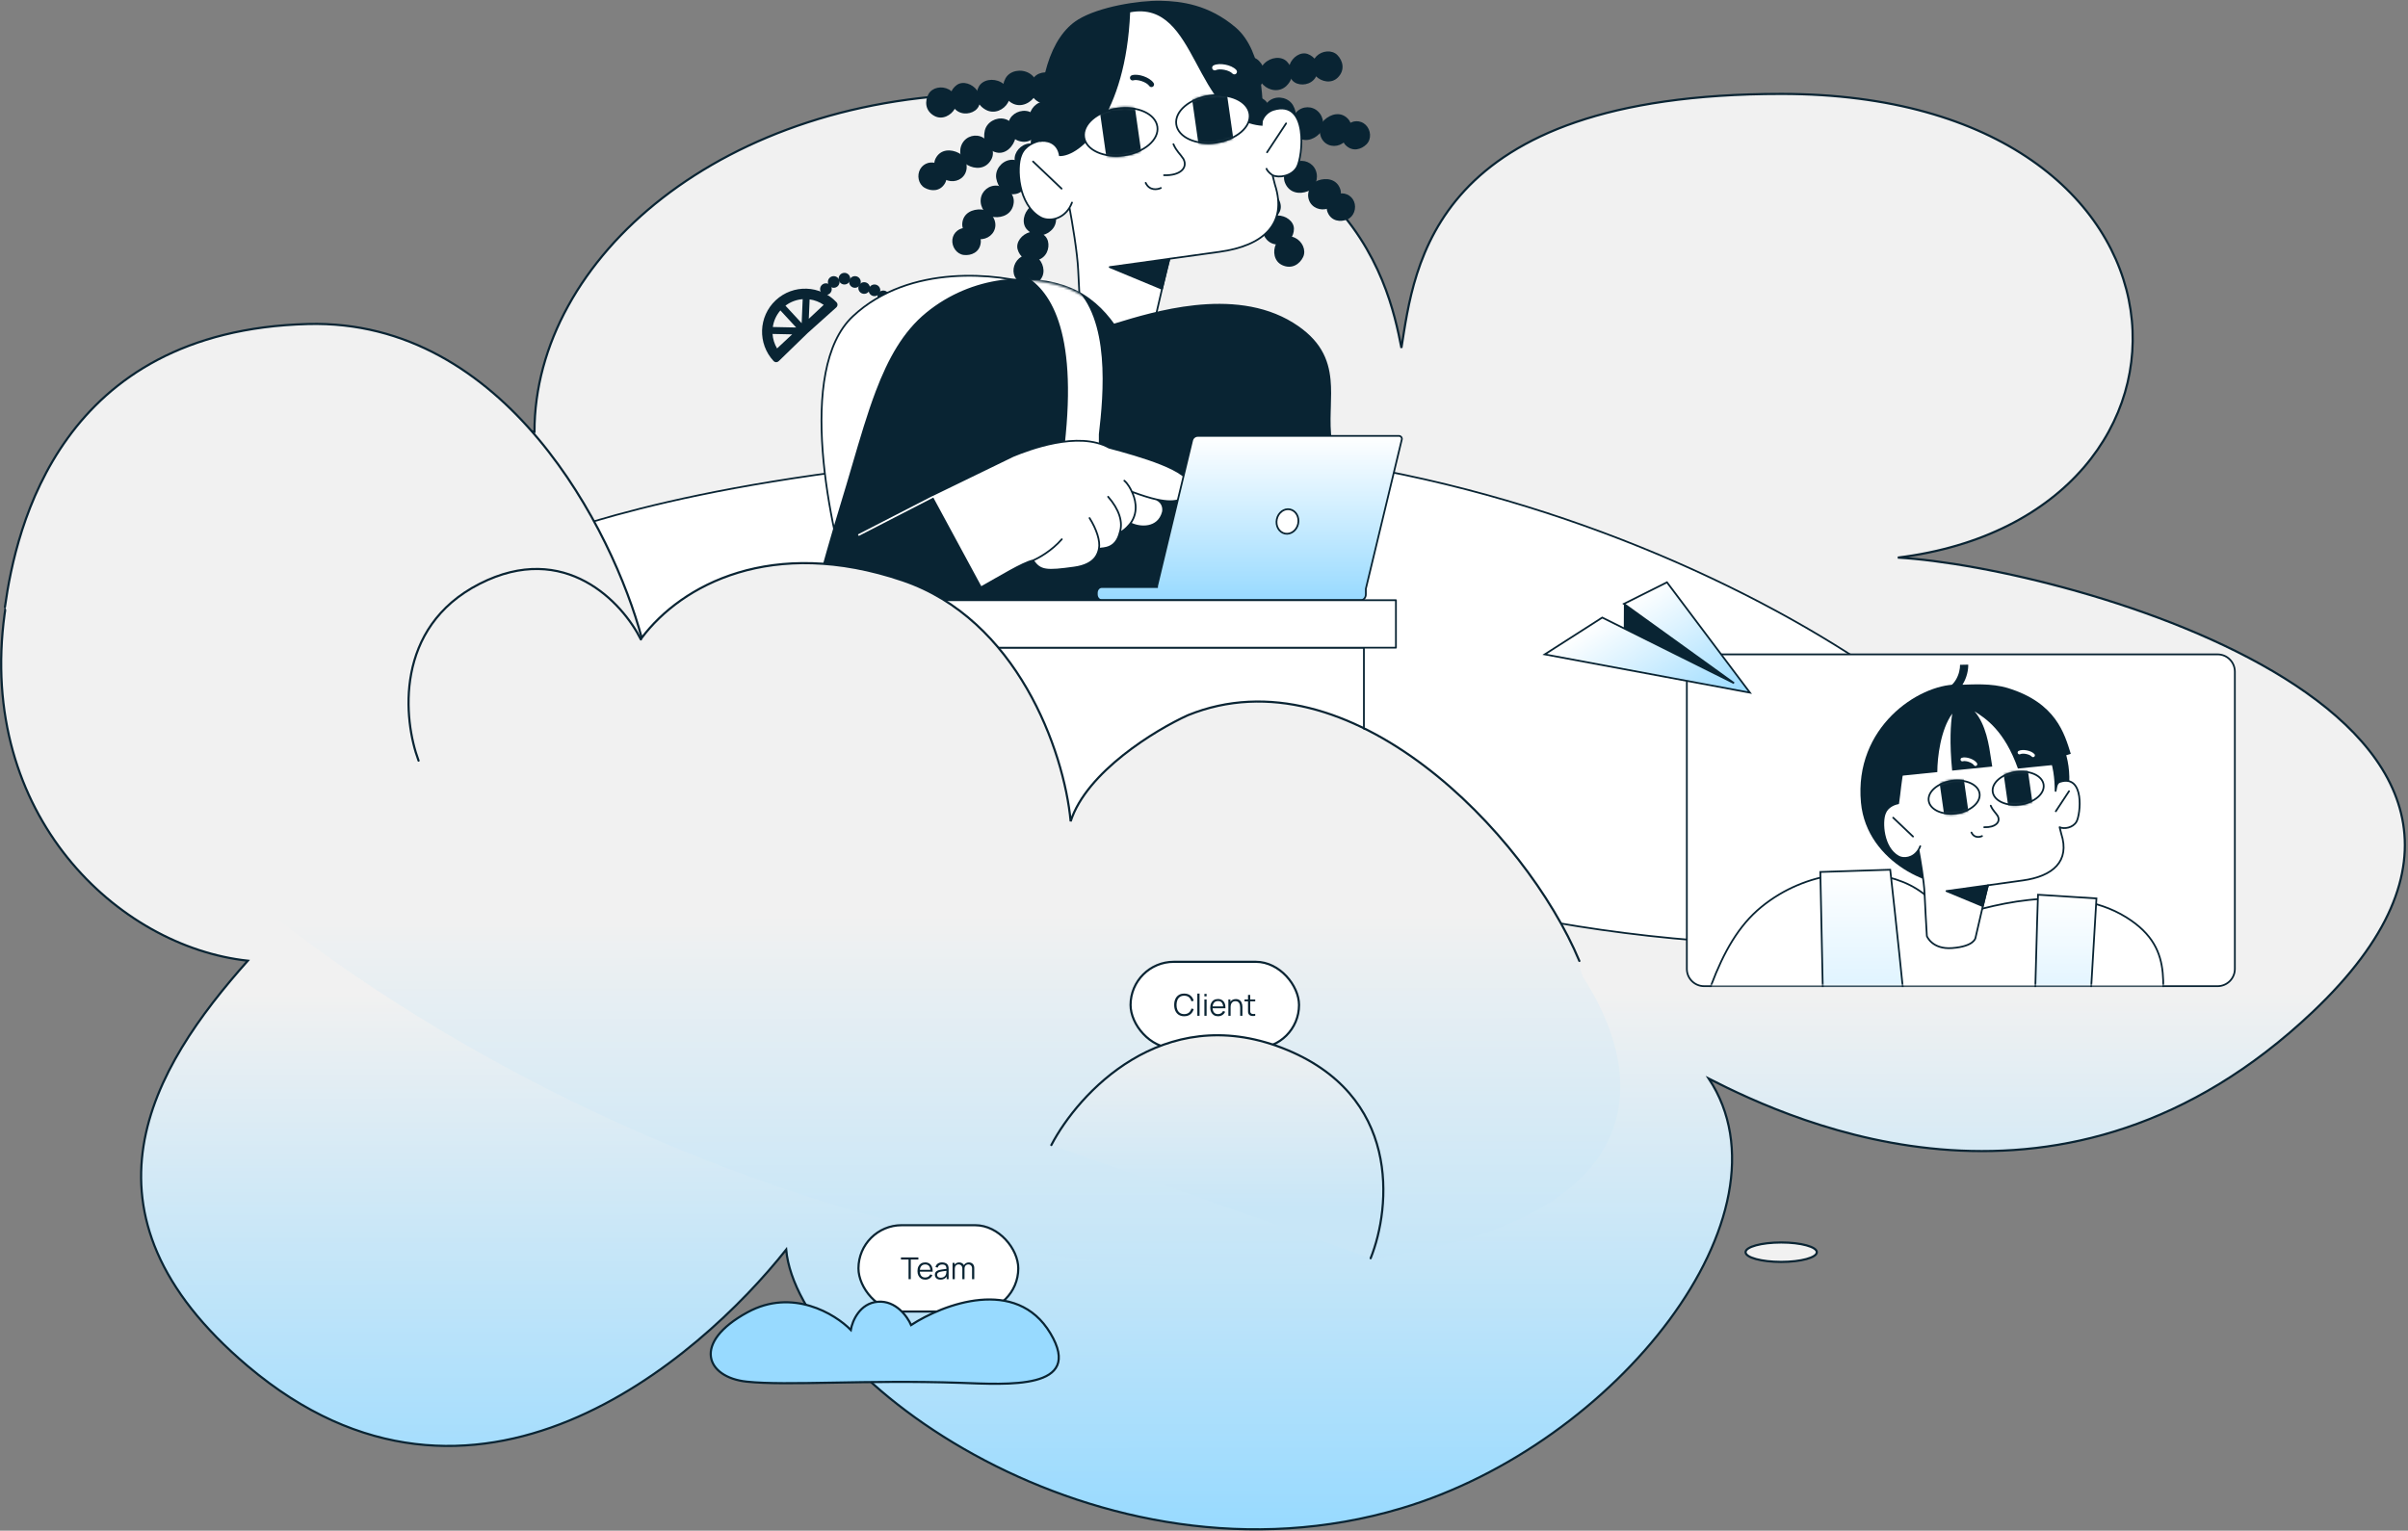 <?xml version="1.0" encoding="UTF-8"?> <svg xmlns="http://www.w3.org/2000/svg" width="1115" height="709" viewBox="0 0 1115 709" fill="none"><rect x="0" y="0" width="1115" height="709" fill="#808080" stroke="none"/><path d="M247.482 199.994C247.482 119.731 334.89 43.5 460.068 43.5C624.094 43.5 642.852 130.016 648.915 161.14C654.993 123.361 662.512 43.5 824.811 43.5C1027.69 43.5 1035.24 238.848 878.767 258.274C956.463 262.592 1214.37 332.744 1070.85 468.732C956.032 577.522 831.643 520.194 791.24 499.611C832.606 562.208 748.549 668.849 648.915 698.616C508.75 740.493 369.422 637.458 364.026 578.817C323.739 629.543 219.425 721.281 114.75 632.781C30.256 561.343 70.506 494.634 114.75 444.988C54.679 438.512 -10.556 377.464 2.149 284.293C14.855 191.122 59.715 168.695 247.482 199.994Z" fill="url(#paint0_linear_8094_19408)" stroke="#092433"></path><path d="M939.267 390C953.28 452.735 776.318 443.129 680.767 419L326.055 432.722L246.279 250.623C273.921 241.75 338.721 216.804 506.725 208.115C732.193 196.452 939.267 337.972 939.267 390Z" fill="white" stroke="#092433" stroke-width="0.811" stroke-linecap="round" stroke-linejoin="round"></path><path fill-rule="evenodd" clip-rule="evenodd" d="M360.582 167.262C360.557 167.289 360.531 167.315 360.503 167.341C359.855 167.947 358.838 167.912 358.232 167.264C350.713 159.217 351.14 146.598 359.188 139.079C367.235 131.559 379.853 131.987 387.373 140.034C387.891 140.589 387.941 141.414 387.537 142.021C387.456 142.158 387.352 142.286 387.227 142.399L373.958 154.287C373.951 154.294 373.944 154.302 373.936 154.309L360.718 167.144C360.674 167.186 360.629 167.225 360.582 167.262ZM374.508 147.658L381.41 141.209C379.431 139.837 377.192 138.988 374.889 138.67L374.508 147.658ZM371.677 138.568C368.853 138.777 366.073 139.777 363.692 141.58L371.205 149.7L371.677 138.568ZM361.348 143.778C359.417 146.015 358.245 148.694 357.843 151.468L368.666 151.688L361.348 143.778ZM357.72 154.68L366.796 154.864L359.814 161.388C358.574 159.312 357.879 157.009 357.72 154.68Z" fill="#092433"></path><circle cx="400.14" cy="133.406" r="2.698" transform="rotate(-2.197 400.14 133.406)" fill="#092433"></circle><circle cx="404.912" cy="134.47" r="2.698" transform="rotate(-2.197 404.912 134.47)" fill="#092433"></circle><circle cx="408.998" cy="137.269" r="2.698" transform="rotate(-2.197 408.998 137.269)" fill="#092433"></circle><circle cx="395.877" cy="130.606" r="2.698" transform="rotate(-2.197 395.877 130.606)" fill="#092433"></circle><circle cx="391.006" cy="129.077" r="2.698" transform="rotate(-2.197 391.006 129.077)" fill="#092433"></circle><circle cx="386.044" cy="130.606" r="2.698" transform="rotate(-2.197 386.044 130.606)" fill="#092433"></circle><circle cx="382.433" cy="133.925" r="2.698" transform="rotate(-2.197 382.433 133.925)" fill="#092433"></circle><path d="M394.901 146.509C421.2 121.855 462.473 126.649 479.823 132.127V278H394.901C383.944 244.442 368.603 171.164 394.901 146.509Z" fill="white" stroke="#092433" stroke-width="0.814" stroke-linecap="round" stroke-linejoin="round"></path><path d="M487.658 59.373C483.92 60.381 481.163 64.241 482.129 67.825C483.096 71.408 486.395 74.823 491.458 73.456C495.684 72.316 497.143 67.618 496.176 64.034C495.209 60.451 491.396 58.364 487.658 59.373Z" fill="#092433"></path><path d="M476.856 107.53C473.118 108.539 470.298 112.169 471.188 115.468C472.079 118.767 475.291 121.864 480.355 120.497C484.581 119.357 486.125 114.977 485.235 111.678C484.345 108.378 480.593 106.522 476.856 107.53Z" fill="#092433"></path><path d="M482.097 71.6C479.176 74.141 478.383 78.818 480.818 81.618C483.253 84.419 487.713 86.049 491.67 82.608C494.973 79.735 494.232 74.871 491.796 72.071C489.361 69.271 485.019 69.06 482.097 71.6Z" fill="#092433"></path><path d="M471.885 119.657C469.085 122.092 468.325 126.575 470.659 129.26C472.993 131.944 477.267 133.506 481.06 130.208C484.226 127.455 483.516 122.793 481.182 120.109C478.847 117.424 474.685 117.222 471.885 119.657Z" fill="#092433"></path><path d="M477.012 95.869C473.922 98.556 472.969 103.371 475.405 106.172C477.84 108.972 482.399 110.516 486.584 106.876C490.077 103.839 489.451 98.876 487.015 96.075C484.58 93.275 480.101 93.182 477.012 95.869Z" fill="#092433"></path><path d="M477.466 82.272C474.263 85.057 473.393 90.185 476.063 93.255C478.733 96.325 483.622 98.112 487.96 94.339C491.581 91.19 490.769 85.858 488.099 82.788C485.429 79.718 480.668 79.487 477.466 82.272Z" fill="#092433"></path><path d="M501.401 35.501C499.168 32.339 494.595 31.078 491.563 33.219C488.532 35.359 486.46 39.632 489.485 43.916C492.01 47.491 496.924 47.244 499.955 45.103C502.987 42.963 503.634 38.664 501.401 35.501Z" fill="#092433"></path><path d="M452.467 41.93C450.233 38.768 445.855 37.369 443.064 39.34C440.272 41.311 438.47 45.393 441.495 49.677C444.02 53.253 448.664 53.196 451.456 51.225C454.247 49.254 454.7 45.092 452.467 41.93Z" fill="#092433"></path><path d="M488.006 34.488C484.616 32.62 479.951 33.484 478.159 36.734C476.368 39.985 476.372 44.732 480.965 47.264C484.798 49.377 489.11 47.008 490.901 43.757C492.693 40.507 491.397 36.357 488.006 34.488Z" fill="#092433"></path><path d="M439.37 41.436C436.12 39.645 431.649 40.473 429.932 43.589C428.215 46.704 428.219 51.255 432.621 53.681C436.295 55.706 440.428 53.435 442.145 50.32C443.862 47.205 442.62 43.227 439.37 41.436Z" fill="#092433"></path><path d="M463.47 38.064C459.884 36.088 455.035 36.85 453.244 40.101C451.452 43.351 451.571 48.163 456.429 50.84C460.483 53.074 464.927 50.778 466.719 47.528C468.51 44.277 467.056 40.04 463.47 38.064Z" fill="#092433"></path><path d="M476.393 33.812C472.676 31.764 467.562 32.711 465.598 36.274C463.634 39.838 463.638 45.043 468.673 47.818C472.876 50.134 477.603 47.537 479.567 43.974C481.531 40.41 480.11 35.861 476.393 33.812Z" fill="#092433"></path><path d="M467.477 74.112C463.647 74.796 460.599 78.691 461.314 82.696C462.03 86.702 465.101 90.782 470.289 89.855C474.619 89.082 476.422 84.131 475.706 80.126C474.991 76.121 471.307 73.428 467.477 74.112Z" fill="#092433"></path><path d="M454.12 92.219C453.687 96.086 456.426 100.101 460.311 100.536C464.195 100.971 468.802 99.166 469.388 93.929C469.878 89.558 465.822 86.442 461.937 86.007C458.053 85.572 454.553 88.353 454.12 92.219Z" fill="#092433"></path><path d="M440.99 110.946C440.617 114.272 442.974 117.727 446.316 118.102C449.658 118.476 453.622 116.923 454.127 112.417C454.548 108.656 451.058 105.975 447.716 105.6C444.373 105.226 441.362 107.619 440.99 110.946Z" fill="#092433"></path><path d="M460.888 104.681C461.159 101.023 458.256 97.324 454.358 97.035C450.46 96.746 445.934 98.591 445.567 103.546C445.261 107.681 449.442 110.492 453.34 110.781C457.238 111.069 460.618 108.338 460.888 104.681Z" fill="#092433"></path><path d="M475.076 66.782C471.463 67.95 468.951 71.875 470.075 75.353C471.199 78.83 474.6 82.031 479.495 80.449C483.58 79.128 484.778 74.44 483.654 70.963C482.53 67.485 478.69 65.614 475.076 66.782Z" fill="#092433"></path><path d="M479.226 60.868C476.705 63.708 476.531 68.365 479.264 70.791C481.997 73.217 486.553 74.251 489.968 70.403C492.818 67.192 491.472 62.544 488.739 60.118C486.006 57.692 481.747 58.028 479.226 60.868Z" fill="#092433"></path><path d="M465.075 55.058C461.29 54.16 456.942 56.519 456.003 60.477C455.065 64.436 456.257 69.402 461.385 70.618C465.664 71.633 469.29 67.81 470.229 63.851C471.168 59.892 468.86 55.955 465.075 55.058Z" fill="#092433"></path><path d="M445.613 66.348C443.676 69.722 444.589 74.496 447.979 76.442C451.369 78.388 456.313 78.567 458.937 73.997C461.127 70.182 458.647 65.709 455.257 63.763C451.867 61.817 447.549 62.974 445.613 66.348Z" fill="#092433"></path><path d="M426.11 78.297C424.444 81.2 425.23 85.307 428.146 86.982C431.063 88.656 435.318 88.81 437.575 84.877C439.459 81.595 437.326 77.746 434.409 76.072C431.492 74.398 427.777 75.394 426.11 78.297Z" fill="#092433"></path><path d="M446.858 80.474C448.563 77.227 447.373 72.677 443.912 70.86C440.452 69.043 435.565 68.933 433.256 73.332C431.328 77.003 434.044 81.246 437.504 83.063C440.965 84.88 445.153 83.721 446.858 80.474Z" fill="#092433"></path><path d="M474.965 51.36C471.186 50.993 467.318 53.593 466.964 57.231C466.611 60.868 468.455 65.159 473.575 65.657C477.849 66.072 480.815 62.249 481.169 58.612C481.522 54.974 478.745 51.728 474.965 51.36Z" fill="#092433"></path><path d="M481.127 47.588C477.684 49.189 475.67 53.392 477.211 56.706C478.752 60.02 482.519 62.782 487.183 60.613C491.076 58.803 491.693 54.003 490.152 50.689C488.611 47.375 484.571 45.987 481.127 47.588Z" fill="#092433"></path><path d="M568.019 56.419C571.89 56.371 575.595 59.335 575.641 63.046C575.686 66.757 573.442 70.941 568.198 71.005C563.821 71.059 561.138 66.935 561.092 63.224C561.047 59.513 564.148 56.466 568.019 56.419Z" fill="#092433"></path><path d="M591.527 99.814C595.398 99.767 599.1 102.492 599.142 105.909C599.184 109.326 596.936 113.18 591.692 113.244C587.315 113.298 584.636 109.504 584.594 106.087C584.552 102.67 587.656 99.862 591.527 99.814Z" fill="#092433"></path><path d="M576.699 66.67C580.202 68.319 582.239 72.603 580.658 75.961C579.077 79.319 575.231 82.102 570.486 79.868C566.526 78.004 565.914 73.122 567.495 69.764C569.075 66.407 573.196 65.021 576.699 66.67Z" fill="#092433"></path><path d="M599.613 110.13C602.971 111.71 604.923 115.817 603.408 119.035C601.893 122.253 598.206 124.921 593.658 122.78C589.862 120.993 589.276 116.314 590.791 113.096C592.306 109.877 596.256 108.549 599.613 110.13Z" fill="#092433"></path><path d="M588.201 88.637C591.905 90.381 594.133 94.755 592.553 98.113C590.972 101.471 587.006 104.197 581.988 101.835C577.8 99.863 577.051 94.917 578.631 91.559C580.212 88.201 584.496 86.893 588.201 88.637Z" fill="#092433"></path><path d="M584.062 75.677C587.902 77.484 590.136 82.181 588.403 85.863C586.67 89.544 582.453 92.595 577.251 90.146C572.909 88.102 572.239 82.75 573.972 79.069C575.705 75.388 580.222 73.869 584.062 75.677Z" fill="#092433"></path><path d="M548.296 37.193C549.583 33.542 553.64 31.083 557.14 32.317C560.641 33.551 563.797 37.098 562.053 42.044C560.597 46.172 555.802 47.273 552.302 46.038C548.802 44.804 547.008 40.844 548.296 37.193Z" fill="#092433"></path><path d="M597.13 30.052C598.418 26.401 602.25 23.863 605.473 24.999C608.695 26.136 611.541 29.573 609.797 34.519C608.342 38.647 603.857 39.857 600.635 38.721C597.412 37.584 595.843 33.703 597.13 30.052Z" fill="#092433"></path><path d="M560.908 32.571C563.662 29.849 568.385 29.41 570.994 32.05C573.603 34.69 574.892 39.259 571.163 42.946C568.049 46.022 563.255 44.917 560.646 42.278C558.038 39.638 558.155 35.292 560.908 32.571Z" fill="#092433"></path><path d="M609.598 26.01C612.237 23.401 616.764 22.981 619.265 25.511C621.765 28.041 623.001 32.421 619.426 35.954C616.442 38.903 611.847 37.844 609.347 35.314C606.846 32.784 606.958 28.618 609.598 26.01Z" fill="#092433"></path><path d="M585.492 29.329C588.404 26.451 593.278 25.864 595.887 28.503C598.495 31.143 599.691 35.805 595.746 39.704C592.454 42.958 587.552 41.959 584.943 39.319C582.334 36.68 582.58 32.207 585.492 29.329Z" fill="#092433"></path><path d="M571.899 28.757C574.917 25.773 580.096 25.293 582.956 28.186C585.816 31.08 587.23 36.09 583.141 40.131C579.728 43.504 574.472 42.292 571.612 39.399C568.752 36.505 568.88 31.741 571.899 28.757Z" fill="#092433"></path><path d="M591.452 65.105C595.323 64.72 599.317 67.638 599.72 71.687C600.122 75.735 598.278 80.498 593.034 81.019C588.657 81.454 585.574 77.182 585.171 73.133C584.769 69.084 587.581 65.49 591.452 65.105Z" fill="#092433"></path><path d="M609.235 78.891C610.704 82.493 609.162 87.103 605.543 88.579C601.924 90.055 597 89.573 595.009 84.694C593.348 80.621 596.402 76.519 600.021 75.042C603.64 73.566 607.766 75.289 609.235 78.891Z" fill="#092433"></path><path d="M626.97 93.334C628.234 96.433 626.907 100.399 623.793 101.669C620.679 102.94 616.442 102.525 614.73 98.326C613.3 94.822 615.928 91.292 619.042 90.022C622.156 88.752 625.705 90.234 626.97 93.334Z" fill="#092433"></path><path d="M606.117 92.724C604.86 89.279 606.646 84.928 610.318 83.589C613.99 82.249 618.847 82.792 620.55 87.459C621.971 91.355 618.713 95.198 615.041 96.537C611.369 97.877 607.373 96.17 606.117 92.724Z" fill="#092433"></path><path d="M582.144 60.121C585.939 60.261 589.425 63.354 589.291 67.006C589.156 70.658 586.755 74.665 581.615 74.475C577.324 74.317 574.894 70.132 575.029 66.48C575.164 62.828 578.349 59.981 582.144 60.121Z" fill="#092433"></path><path d="M576.541 55.561C579.74 57.607 581.175 62.041 579.206 65.12C577.237 68.198 573.135 70.433 568.802 67.662C565.185 65.348 565.214 60.509 567.183 57.431C569.152 54.352 573.342 53.515 576.541 55.561Z" fill="#092433"></path><path d="M588.576 46.117C591.973 44.222 596.799 45.308 598.78 48.862C600.762 52.415 600.967 57.518 596.364 60.084C592.523 62.227 587.993 59.535 586.012 55.982C584.03 52.428 585.178 48.012 588.576 46.117Z" fill="#092433"></path><path d="M610.376 51.681C613.159 54.4 613.58 59.242 610.848 62.037C608.116 64.833 603.408 66.352 599.639 62.669C596.493 59.594 597.66 54.615 600.392 51.819C603.124 49.024 607.594 48.962 610.376 51.681Z" fill="#092433"></path><path d="M632.397 57.866C634.791 60.206 635.154 64.372 632.803 66.777C630.453 69.183 626.401 70.489 623.158 67.32C620.451 64.675 621.456 60.391 623.806 57.985C626.157 55.58 630.003 55.527 632.397 57.866Z" fill="#092433"></path><path d="M613.025 65.612C610.5 62.952 610.406 58.25 613.241 55.559C616.076 52.868 620.747 51.431 624.168 55.035C627.022 58.042 625.565 62.864 622.73 65.555C619.895 68.246 615.55 68.272 613.025 65.612Z" fill="#092433"></path><path d="M578.053 45.252C581.59 43.87 586.02 45.318 587.35 48.722C588.681 52.125 588.075 56.757 583.284 58.63C579.285 60.194 575.39 57.323 574.059 53.919C572.728 50.516 574.516 46.635 578.053 45.252Z" fill="#092433"></path><path d="M571.095 43.301C574.845 43.904 577.927 47.4 577.347 51.008C576.767 54.616 573.894 58.3 568.815 57.483C564.576 56.801 562.676 52.351 563.256 48.743C563.836 45.135 567.346 42.698 571.095 43.301Z" fill="#092433"></path><path d="M541.51 119.858C540.723 121.752 535.512 145.19 533.189 154.875C533.189 154.875 532.555 160.607 517.616 161.726C504.205 162.73 500.79 153.753 500.79 153.753C500.422 147.647 499.597 133.397 499.246 125.236C498.895 117.076 496.415 102.493 495.219 96.222C491.67 101.998 485.292 102.572 481.942 100.754C471.4 95.035 470.463 77.527 472.828 71.924C474.489 67.316 479.493 65.578 481.667 65.254C483.927 50.413 483.525 33.549 496.142 18.068C503.217 9.387 515.291 3.667 527.702 2.648C540.113 1.629 553.31 2.046 561.347 7.444C582.646 21.75 581.731 41.361 583.97 57.492C584.617 53.546 587.531 51.494 589.675 50.848C606.072 45.908 603.245 72.604 600.507 77.449C598.133 81.649 592.161 82.537 589.234 81.15L590.343 85.519C596.274 103.831 584.82 113.847 564.738 116.634L541.51 119.858Z" fill="white"></path><path d="M589.234 81.15L590.343 85.519C596.274 103.831 584.82 113.847 564.738 116.634C555.574 117.906 541.51 119.858 541.51 119.858C540.723 121.752 535.512 145.19 533.189 154.875C533.189 154.875 532.555 160.607 517.616 161.726C504.205 162.73 500.79 153.753 500.79 153.753C500.422 147.647 499.597 133.397 499.246 125.236C498.895 117.076 496.415 102.493 495.219 96.222M589.234 81.15C592.161 82.537 598.133 81.649 600.507 77.449C603.245 72.604 606.072 45.908 589.675 50.848C587.531 51.494 584.617 53.546 583.97 57.492C581.731 41.361 582.646 21.75 561.347 7.444C553.31 2.046 540.113 1.629 527.702 2.648C515.291 3.667 503.217 9.387 496.142 18.068C483.525 33.549 483.927 50.413 481.667 65.254C479.493 65.578 474.489 67.316 472.828 71.924C470.463 77.527 471.4 95.035 481.942 100.754C485.292 102.572 491.67 101.998 495.219 96.222M589.234 81.15C588.488 80.661 586.887 79.382 586.457 78.174M496.372 93.826C496.041 94.721 495.652 95.516 495.219 96.222" stroke="#092433" stroke-width="0.811" stroke-linecap="round" stroke-linejoin="round"></path><path d="M586.704 70.539L595.519 57.158" stroke="#092433" stroke-width="0.811" stroke-linecap="round" stroke-linejoin="round"></path><path d="M491.556 87.378L478.343 74.819" stroke="#092433" stroke-width="0.811" stroke-linecap="round" stroke-linejoin="round"></path><path d="M513.836 123.711L541.501 119.872L538.055 133.762L513.836 123.711Z" fill="#092433" stroke="#092433" stroke-width="0.811" stroke-linecap="round" stroke-linejoin="round"></path><path d="M538.999 81.16C546.4 81.418 550.187 77.773 547.968 73.601C546.414 71.191 544.802 70.143 543.349 66.798" stroke="#092433" stroke-width="0.811" stroke-linecap="round" stroke-linejoin="round"></path><path d="M537.528 87.076C535.917 87.845 532.254 88.446 530.49 84.699" stroke="#092433" stroke-width="0.811" stroke-linecap="round" stroke-linejoin="round"></path><path d="M523.309 5.708C521.32 53.088 500.55 72.795 490.391 72.297C489.506 65.923 484.127 65.292 481.548 65.773C479.977 38.034 486.325 16.951 499.224 9.051C508.887 3.132 527.312 0.134 537.584 0.36C546.794 0.562 559.658 2.048 572.171 12.722C585.243 23.873 585.089 49.404 584.597 58.27C552.181 55.969 555.033 -0.329 523.309 5.708Z" fill="#092433"></path><path fill-rule="evenodd" clip-rule="evenodd" d="M566.904 32.336C568.575 32.66 569.991 33.322 570.636 34.044C571.085 34.547 571.858 34.591 572.361 34.142C572.864 33.692 572.908 32.92 572.458 32.416C571.287 31.105 569.241 30.3 567.37 29.937C566.403 29.749 565.411 29.664 564.494 29.705C563.594 29.746 562.682 29.911 561.934 30.29C561.333 30.596 561.092 31.331 561.398 31.933C561.703 32.535 562.438 32.775 563.04 32.47C563.36 32.307 563.888 32.179 564.603 32.147C565.302 32.115 566.1 32.179 566.904 32.336Z" fill="white"></path><ellipse cx="17.131" cy="10.944" rx="17.131" ry="10.944" transform="matrix(-0.99 0.141 0.141 0.99 577.038 41.944)" fill="white" stroke="#092433" stroke-width="0.811" stroke-linecap="round" stroke-linejoin="round"></ellipse><mask id="mask0_8094_19408" style="mask-type:alpha" maskUnits="userSpaceOnUse" x="544" y="43" width="36" height="24"><ellipse cx="17.131" cy="10.944" rx="17.131" ry="10.944" transform="matrix(-0.99 0.141 0.141 0.99 577.038 41.944)" fill="white" stroke="#092433" stroke-width="0.811" stroke-linecap="round" stroke-linejoin="round"></ellipse></mask><g mask="url(#mask0_8094_19408)"><rect width="16.32" height="29.971" transform="matrix(-0.99 0.141 0.141 0.99 567.505 39.223)" fill="#092433"></rect></g><path fill-rule="evenodd" clip-rule="evenodd" d="M528.685 37.599C530.294 38.151 531.606 39.002 532.145 39.806C532.521 40.367 533.28 40.516 533.84 40.14C534.401 39.764 534.55 39.005 534.175 38.445C533.195 36.985 531.28 35.905 529.477 35.288C528.545 34.968 527.574 34.748 526.66 34.662C525.763 34.578 524.837 34.616 524.044 34.889C523.406 35.108 523.067 35.803 523.286 36.441C523.506 37.08 524.201 37.419 524.839 37.199C525.178 37.083 525.719 37.028 526.432 37.095C527.128 37.16 527.91 37.334 528.685 37.599Z" fill="#092433"></path><ellipse cx="17.131" cy="10.944" rx="17.131" ry="10.944" transform="matrix(-0.99 0.141 0.141 0.99 534.372 47.866)" fill="white" stroke="#092433" stroke-width="0.811" stroke-linecap="round" stroke-linejoin="round"></ellipse><mask id="mask1_8094_19408" style="mask-type:alpha" maskUnits="userSpaceOnUse" x="501" y="49" width="36" height="24"><ellipse cx="17.131" cy="10.944" rx="17.131" ry="10.944" transform="matrix(-0.99 0.141 0.141 0.99 534.372 47.866)" fill="white" stroke="#092433" stroke-width="0.811" stroke-linecap="round" stroke-linejoin="round"></ellipse></mask><g mask="url(#mask1_8094_19408)"><rect width="16.32" height="29.971" transform="matrix(-0.99 0.141 0.141 0.99 524.84 45.145)" fill="#092433"></rect></g><path d="M371.84 297.004C371.809 297.124 371.835 297.251 371.909 297.35C371.984 297.449 372.099 297.508 372.223 297.511L441.958 299.173C441.976 299.174 441.995 299.173 442.013 299.171L615.744 279.674C615.809 279.667 615.872 279.643 615.926 279.607C622.714 275.003 626.396 268.118 627.282 259.378C628.167 250.653 626.267 240.074 621.91 228.026C618.778 219.368 617.768 213.17 616.697 206.602C616.596 205.979 616.494 205.353 616.389 204.72C615.59 199.884 615.636 195.029 615.773 190.2C615.79 189.623 615.808 189.046 615.825 188.469C615.956 184.233 616.085 180.018 615.688 175.902C615.236 171.218 614.1 166.641 611.497 162.258C608.894 157.875 604.838 153.712 598.584 149.833C584.826 141.301 568.387 140.145 553.239 141.77C538.864 143.312 525.601 147.365 516.825 150.047C516.45 150.161 516.083 150.273 515.725 150.382C510.86 143.553 504.271 137.135 495.148 133.462C477.55 126.378 450.369 127.782 429.152 145.121C418.522 153.808 411.637 166.203 405.891 181.33C401.987 191.609 398.598 203.183 394.92 215.742C393.189 221.655 391.393 227.786 389.45 234.103C385.222 247.848 380.819 263.574 377.474 275.862C375.801 282.006 374.393 287.291 373.403 291.041C372.908 292.915 372.517 294.406 372.25 295.428C372.117 295.939 372.014 296.333 371.945 296.599L371.867 296.901L371.847 296.978L371.842 296.998L371.841 297.002L371.84 297.004C371.84 297.004 371.84 297.004 372.233 297.106L371.84 297.004Z" fill="#092433" stroke="#092433" stroke-width="0.811" stroke-linecap="round" stroke-linejoin="round"></path><mask id="mask2_8094_19408" style="mask-type:alpha" maskUnits="userSpaceOnUse" x="372" y="129" width="256" height="170"><path d="M389.838 234.221C381.385 261.7 372.233 297.105 372.233 297.105L441.968 298.767L615.699 279.27C629.045 270.218 630.223 252.2 621.528 228.163C618.085 218.643 617.194 212.076 615.989 204.786C612.763 185.273 623.209 165.581 598.37 150.177C571.074 133.249 549.699 145.434 517.172 153.244C512.194 145.505 505.185 137.939 494.996 133.837C477.529 126.805 450.505 128.194 429.408 145.434C408.311 162.675 401.994 194.703 389.838 234.221Z" fill="#092433"></path></mask><g mask="url(#mask2_8094_19408)"><path d="M486.984 254.727C486.984 254.727 489.132 242.431 493.084 201.151C498.018 149.616 484.255 132.416 472.115 126.966C477.826 121.046 479.252 124.426 486.907 124.825C494.562 125.224 493.47 128.822 497.221 132.134C514.642 147.524 511.389 182.736 509.228 201.151L509.228 254.727H486.984Z" fill="white" stroke="#092433" stroke-width="0.814" stroke-linecap="round" stroke-linejoin="round"></path></g><path d="M431.247 229.613L469.151 211.193C476.302 208.278 499.193 199.44 513.555 207.35C527.122 210.966 551.981 217.917 550.698 225.29C549.658 231.263 545.336 233.542 535.502 231.335C538.715 232.785 538.8 235.894 538.44 237.267C536.338 244.937 528.051 244.719 523.459 242.401C522.923 243.049 521.153 245.39 518.469 246.746C516.628 254.301 511.054 253.839 508.849 254.174C508.453 256.127 507.336 261.497 497.42 262.869C484.65 264.636 481.637 264.548 478.327 259.573C473.211 260.813 463.318 267.001 454.207 272.065L431.247 229.613Z" fill="white"></path><path d="M524.103 227.771C523.621 226.629 522.249 224.007 520.609 222.654M524.103 227.771C525.318 230.222 527.665 236.721 523.459 242.401M524.103 227.771C528.733 229.489 532.461 230.653 535.502 231.335M508.849 254.174C509.577 250.579 507.689 245.009 504.502 239.96M508.849 254.174C508.453 256.127 507.336 261.497 497.42 262.869C484.65 264.636 481.637 264.548 478.327 259.573M508.849 254.174C511.054 253.839 516.628 254.301 518.469 246.746M478.327 259.573C480.824 258.549 486.987 255.153 491.661 249.763M478.327 259.573C473.211 260.813 463.318 267.001 454.207 272.065L431.247 229.613L469.151 211.193C476.302 208.278 499.193 199.44 513.555 207.35C527.122 210.966 551.981 217.917 550.698 225.29C549.658 231.263 545.336 233.542 535.502 231.335M523.459 242.401C528.051 244.719 536.338 244.937 538.44 237.267C538.8 235.894 538.715 232.785 535.502 231.335M523.459 242.401C522.923 243.049 521.153 245.39 518.469 246.746M518.469 246.746C520.158 241.831 518.158 235.858 513.108 230.098" stroke="#092433" stroke-width="0.811" stroke-linecap="round" stroke-linejoin="round"></path><path d="M552.023 203.966C552.315 202.756 553.397 201.903 554.642 201.903H647.779C648.65 201.903 649.292 202.718 649.088 203.565L632.439 272.722V275.297C632.439 276.785 631.439 277.991 630.205 277.991H510.107C508.873 277.991 507.872 276.785 507.872 275.297V274.624C507.872 273.136 508.873 271.93 510.107 271.93H535.736C535.737 271.725 535.761 271.516 535.812 271.305L552.023 203.966Z" fill="url(#paint1_linear_8094_19408)" stroke="#092433" stroke-width="0.811"></path><ellipse cx="596.152" cy="241.545" rx="5.05" ry="5.724" transform="rotate(12.048 596.152 241.545)" fill="white" stroke="#092433" stroke-width="0.814" stroke-linecap="round" stroke-linejoin="round"></ellipse><rect x="365.382" y="300" width="266.161" height="108.264" fill="white" stroke="#092433" stroke-width="0.814" stroke-linecap="round" stroke-linejoin="round"></rect><rect x="350.557" y="278" width="295.812" height="22" fill="white" stroke="#092433" stroke-width="0.814" stroke-linecap="round" stroke-linejoin="round"></rect><path d="M432.004 230.098L397.727 247.743" stroke="white" stroke-width="0.811" stroke-linecap="round" stroke-linejoin="round"></path><path d="M550.019 331.289C624.55 300.985 714.832 391.033 732.856 452.312C769.371 508.605 760.508 579.817 586.875 587.188C369.833 596.402 82.615 445.278 2.296 281.123C7.415 244.267 27.891 153.151 142.554 150.079C234.285 147.622 283.836 245.973 297.145 295.456C315.573 270.885 357.548 248.317 417.951 268.838C470.736 286.771 492.687 347.328 495.758 380.43C503.13 357.497 535.003 338.114 550.019 331.289Z" fill="url(#paint2_linear_8094_19408)"></path><rect x="523.5" y="445.5" width="78" height="40" rx="20" fill="white"></rect><rect x="523.5" y="445.5" width="78" height="40" rx="20" stroke="#092433"></rect><path d="M548.332 470.71C547.328 470.71 546.481 470.488 545.791 470.045C545.1 469.597 544.577 468.979 544.223 468.19C543.868 467.401 543.691 466.491 543.691 465.46C543.691 464.429 543.868 463.519 544.223 462.73C544.577 461.941 545.1 461.325 545.791 460.882C546.481 460.434 547.328 460.21 548.332 460.21C549.503 460.21 550.46 460.511 551.202 461.113C551.944 461.71 552.452 462.513 552.728 463.521L551.678 463.794C551.463 462.996 551.078 462.364 550.523 461.897C549.967 461.43 549.237 461.197 548.332 461.197C547.543 461.197 546.887 461.377 546.365 461.736C545.842 462.095 545.448 462.597 545.182 463.241C544.92 463.88 544.785 464.62 544.776 465.46C544.771 466.3 544.899 467.04 545.161 467.679C545.427 468.318 545.823 468.82 546.351 469.184C546.883 469.543 547.543 469.723 548.332 469.723C549.237 469.723 549.967 469.49 550.523 469.023C551.078 468.552 551.463 467.919 551.678 467.126L552.728 467.399C552.452 468.407 551.944 469.212 551.202 469.814C550.46 470.411 549.503 470.71 548.332 470.71ZM554.412 470.5V460.21H555.441V470.5H554.412ZM557.68 461.505V460.35H558.709V461.505H557.68ZM557.68 470.5V462.94H558.709V470.5H557.68ZM564.006 470.71C563.269 470.71 562.629 470.547 562.088 470.22C561.551 469.893 561.134 469.434 560.835 468.841C560.536 468.248 560.387 467.553 560.387 466.755C560.387 465.929 560.534 465.215 560.828 464.613C561.122 464.011 561.535 463.547 562.067 463.22C562.604 462.893 563.236 462.73 563.964 462.73C564.711 462.73 565.348 462.903 565.875 463.248C566.402 463.589 566.801 464.079 567.072 464.718C567.343 465.357 567.466 466.12 567.443 467.007H566.393V466.643C566.374 465.663 566.162 464.923 565.756 464.424C565.355 463.925 564.767 463.675 563.992 463.675C563.18 463.675 562.557 463.939 562.123 464.466C561.694 464.993 561.479 465.745 561.479 466.72C561.479 467.672 561.694 468.412 562.123 468.939C562.557 469.462 563.171 469.723 563.964 469.723C564.505 469.723 564.977 469.599 565.378 469.352C565.784 469.1 566.104 468.738 566.337 468.267L567.296 468.638C566.997 469.296 566.556 469.807 565.973 470.171C565.394 470.53 564.739 470.71 564.006 470.71ZM561.115 467.007V466.146H566.89V467.007H561.115ZM574.252 470.5V466.643C574.252 466.223 574.212 465.838 574.133 465.488C574.053 465.133 573.925 464.825 573.748 464.564C573.575 464.298 573.349 464.093 573.069 463.948C572.793 463.803 572.457 463.731 572.061 463.731C571.697 463.731 571.375 463.794 571.095 463.92C570.819 464.046 570.586 464.228 570.395 464.466C570.208 464.699 570.066 464.984 569.968 465.32C569.87 465.656 569.821 466.039 569.821 466.468L569.093 466.307C569.093 465.532 569.228 464.881 569.499 464.354C569.769 463.827 570.143 463.428 570.619 463.157C571.095 462.886 571.641 462.751 572.257 462.751C572.709 462.751 573.104 462.821 573.44 462.961C573.78 463.101 574.067 463.29 574.301 463.528C574.539 463.766 574.73 464.039 574.875 464.347C575.019 464.65 575.124 464.975 575.19 465.32C575.255 465.661 575.288 466.001 575.288 466.342V470.5H574.252ZM568.785 470.5V462.94H569.716V464.802H569.821V470.5H568.785ZM581.22 470.5C580.795 470.589 580.375 470.624 579.96 470.605C579.549 470.586 579.181 470.498 578.854 470.339C578.532 470.18 578.287 469.933 578.119 469.597C577.984 469.317 577.909 469.035 577.895 468.75C577.886 468.461 577.881 468.132 577.881 467.763V460.84H578.903V467.721C578.903 468.038 578.905 468.304 578.91 468.519C578.919 468.729 578.968 468.916 579.057 469.079C579.225 469.392 579.491 469.578 579.855 469.639C580.224 469.7 580.679 469.686 581.22 469.597V470.5ZM576.264 463.822V462.94H581.22V463.822H576.264Z" fill="#092433"></path><path d="M593.632 485.372C538.171 463.953 499.311 506.443 486.814 530.366L634.671 582.8C644.1 559.248 649.093 506.791 593.632 485.372Z" fill="url(#paint3_linear_8094_19408)"></path><path d="M486.814 530.366C499.311 506.443 538.171 463.953 593.632 485.372C649.093 506.791 644.1 559.248 634.671 582.8" stroke="#092433" stroke-linecap="round"></path><path d="M193.814 352.314C186.734 333.428 182.469 290.611 222.049 270.429C261.63 250.247 288.333 279.189 296.737 296.182" stroke="#092433" stroke-linecap="round"></path><path d="M731.31 445.103C706.592 385.884 624.549 300.985 550.018 331.289C535.002 338.114 503.129 357.497 495.757 380.43C492.686 347.328 470.735 286.771 417.95 268.838C357.547 248.317 315.572 270.885 297.144 295.456C283.835 245.973 234.284 147.622 142.553 150.079C27.89 153.151 7.414 244.267 2.295 281.123" stroke="#092433" stroke-linecap="round"></path><g clip-path="url(#clip0_8094_19408)"><path d="M781.077 311.101C781.077 306.682 784.659 303.101 789.077 303.101H1026.83C1031.25 303.101 1034.83 306.682 1034.83 311.101V448.783C1034.83 453.202 1031.25 456.783 1026.83 456.783H789.077C784.659 456.783 781.077 453.202 781.077 448.783V311.101Z" fill="white" stroke="#092433" stroke-width="0.811" stroke-linecap="round" stroke-linejoin="round"></path><mask id="mask3_8094_19408" style="mask-type:alpha" maskUnits="userSpaceOnUse" x="781" y="303" width="266" height="154"><rect x="781.271" y="303.101" width="264.844" height="153.303" rx="8" fill="#9C6DFF"></rect></mask><g mask="url(#mask3_8094_19408)"><path d="M861.699 371.762C858.428 336.788 888.358 317.075 906.011 317.075V409.028C896.898 412.587 864.371 400.322 861.699 371.762Z" fill="#092433"></path><path d="M957.99 364.956C960.66 336.418 936.238 320.333 921.833 320.333V395.364C929.269 398.269 955.81 388.26 957.99 364.956Z" fill="#092433"></path><path d="M775.979 508.899C767.526 536.378 758.374 571.782 758.374 571.782L828.109 573.445L1001.84 553.948C1015.19 544.896 1016.36 526.878 1007.67 502.841C1004.23 493.321 1003.34 486.754 1002.13 479.463C998.904 459.951 1009.35 440.259 984.511 424.855C957.215 407.926 919.176 420.211 901.704 425.532C896.853 418.657 890.273 412.193 881.137 408.515C863.67 401.483 836.646 402.872 815.549 420.112C794.452 437.352 788.135 469.381 775.979 508.899Z" fill="white" stroke="#092433" stroke-width="0.811" stroke-linecap="round" stroke-linejoin="round"></path><path d="M943.679 414.423L970.737 416.132L963.72 534.63L968.887 572.737L946.214 572.553C946.214 572.553 942.82 554.575 941.87 524.178C940.919 493.781 943.679 414.423 943.679 414.423Z" fill="url(#paint4_linear_8094_19408)" stroke="#092433" stroke-width="0.811"></path><path d="M875.25 402.845C875.25 402.845 888.721 522.834 886.807 531.619C884.893 540.404 876.089 581.151 876.089 581.151H826.999L847.892 520.765L844.064 459.998L842.891 403.884L875.25 402.845Z" fill="url(#paint5_linear_8094_19408)" stroke="#092433" stroke-width="0.811"></path><path d="M920.514 410.046C919.967 411.362 916.346 427.648 914.732 434.378C914.732 434.378 914.291 438.361 903.911 439.138C894.592 439.836 892.219 433.598 892.219 433.598C891.963 429.356 891.39 419.453 891.147 413.783C890.903 408.113 889.179 397.98 888.348 393.622C885.882 397.636 881.45 398.034 879.123 396.772C871.798 392.797 871.146 380.632 872.79 376.738C873.944 373.537 877.421 372.329 878.931 372.104C880.502 361.791 880.222 350.074 888.99 339.316C893.906 333.284 902.296 329.309 910.92 328.602C919.544 327.894 928.714 328.183 934.298 331.934C949.098 341.875 951.825 354.747 951.825 366.354C952.274 363.611 952.492 362.543 953.982 362.094C965.376 358.661 963.411 377.211 961.508 380.577C959.859 383.496 955.709 384.113 953.676 383.149L954.446 386.185C958.567 398.909 950.609 405.869 936.654 407.806L920.514 410.046Z" fill="white"></path><path d="M889.15 391.958C888.919 392.579 888.649 393.132 888.348 393.622M888.348 393.622C885.882 397.636 881.45 398.034 879.123 396.772C871.798 392.797 871.146 380.632 872.79 376.738C873.944 373.537 877.421 372.329 878.931 372.104C880.502 361.791 880.222 350.074 888.99 339.316C893.906 333.284 902.296 329.309 910.92 328.602C919.544 327.894 928.714 328.183 934.298 331.934C949.098 341.875 951.825 354.747 951.825 366.354C952.274 363.611 952.492 362.543 953.982 362.094C965.376 358.661 963.411 377.211 961.508 380.577C959.859 383.496 955.709 384.113 953.676 383.149L954.446 386.185C958.567 398.909 950.609 405.869 936.654 407.806C930.287 408.689 920.514 410.046 920.514 410.046C919.967 411.362 916.346 427.648 914.732 434.378C914.732 434.378 914.291 438.361 903.911 439.138C894.592 439.836 892.219 433.598 892.219 433.598C891.963 429.356 891.39 419.453 891.147 413.783C890.903 408.113 889.179 397.98 888.348 393.622Z" stroke="#092433" stroke-width="0.811" stroke-linecap="round" stroke-linejoin="round"></path><path d="M908.797 316.984C910.804 313.746 911.423 310.203 911.373 307.85L907.575 307.931C907.612 309.658 907.135 312.455 905.568 314.983C904.932 316.01 904.111 317 903.056 317.863C883.917 322.542 875.545 343.392 877.714 359.577L897.053 357.625C897.056 350.774 898.605 337.885 903.974 330.54C903.253 334.865 902.624 344.024 903.927 356.931L922.486 355.059C922.316 354.085 922.153 352.974 921.975 351.764C921.01 345.18 919.615 335.667 914.3 329.498C919.489 332.754 928.172 338.469 934.383 355.984L950.88 354.319C950.161 350.358 945.849 336.749 937.318 326.054C949.589 333.406 953.354 344.288 955.229 350.29L958.855 349.157C955.937 339.821 952.068 325.632 929.888 318.748C921.975 316.293 912.831 317.096 908.69 317.153C908.726 317.097 908.762 317.04 908.797 316.984Z" fill="#092433"></path><path d="M951.917 375.774L958.042 366.477" stroke="#092433" stroke-width="0.811" stroke-linecap="round" stroke-linejoin="round"></path><path d="M885.802 387.474L876.621 378.747" stroke="#092433" stroke-width="0.811" stroke-linecap="round" stroke-linejoin="round"></path><path d="M901.285 412.723L920.508 410.055L918.114 419.707L901.285 412.723Z" fill="#092433" stroke="#092433" stroke-width="0.811" stroke-linecap="round" stroke-linejoin="round"></path><path d="M918.769 383.155C923.912 383.334 926.544 380.802 925.002 377.903C923.922 376.228 922.802 375.5 921.792 373.176" stroke="#092433" stroke-width="0.811" stroke-linecap="round" stroke-linejoin="round"></path><path d="M917.748 387.264C916.628 387.798 914.083 388.216 912.857 385.612" stroke="#092433" stroke-width="0.811" stroke-linecap="round" stroke-linejoin="round"></path><path fill-rule="evenodd" clip-rule="evenodd" d="M938.162 349.229C939.322 349.454 940.306 349.914 940.755 350.416C941.067 350.766 941.604 350.796 941.953 350.484C942.303 350.171 942.333 349.635 942.021 349.285C941.207 348.374 939.786 347.814 938.485 347.562C937.814 347.431 937.124 347.373 936.487 347.401C935.862 347.429 935.228 347.544 934.708 347.808C934.29 348.02 934.123 348.531 934.335 348.949C934.548 349.367 935.059 349.534 935.477 349.322C935.699 349.209 936.066 349.12 936.563 349.097C937.048 349.076 937.603 349.12 938.162 349.229Z" fill="white"></path><ellipse cx="11.903" cy="7.605" rx="11.903" ry="7.605" transform="matrix(-0.99 0.141 0.141 0.99 945.202 355.905)" fill="white" stroke="#092433" stroke-width="0.811" stroke-linecap="round" stroke-linejoin="round"></ellipse><mask id="mask4_8094_19408" style="mask-type:alpha" maskUnits="userSpaceOnUse" x="922" y="356" width="25" height="18"><ellipse cx="11.903" cy="7.605" rx="11.903" ry="7.605" transform="matrix(-0.99 0.141 0.141 0.99 945.202 355.905)" fill="white" stroke="#092433" stroke-width="0.811" stroke-linecap="round" stroke-linejoin="round"></ellipse></mask><g mask="url(#mask4_8094_19408)"><rect width="11.34" height="20.826" transform="matrix(-0.99 0.141 0.141 0.99 938.577 354.014)" fill="#092433"></rect></g><path fill-rule="evenodd" clip-rule="evenodd" d="M911.602 352.887C912.721 353.271 913.632 353.862 914.007 354.421C914.268 354.81 914.796 354.914 915.185 354.653C915.574 354.392 915.678 353.865 915.417 353.475C914.737 352.46 913.406 351.71 912.153 351.281C911.506 351.059 910.83 350.906 910.196 350.846C909.573 350.788 908.929 350.814 908.378 351.004C907.935 351.156 907.699 351.639 907.851 352.083C908.004 352.526 908.487 352.762 908.93 352.61C909.166 352.528 909.542 352.491 910.037 352.537C910.521 352.582 911.064 352.703 911.602 352.887Z" fill="white"></path><ellipse cx="11.903" cy="7.605" rx="11.903" ry="7.605" transform="matrix(-0.99 0.141 0.141 0.99 915.555 360.022)" fill="white" stroke="#092433" stroke-width="0.811" stroke-linecap="round" stroke-linejoin="round"></ellipse><mask id="mask5_8094_19408" style="mask-type:alpha" maskUnits="userSpaceOnUse" x="892" y="361" width="26" height="17"><ellipse cx="11.903" cy="7.605" rx="11.903" ry="7.605" transform="matrix(-0.99 0.141 0.141 0.99 915.555 360.022)" fill="white" stroke="#092433" stroke-width="0.811" stroke-linecap="round" stroke-linejoin="round"></ellipse></mask><g mask="url(#mask5_8094_19408)"><rect width="11.34" height="20.826" transform="matrix(-0.99 0.141 0.141 0.99 908.932 358.131)" fill="#092433"></rect></g></g><path d="M751.83 301.937L751.934 279.696L806.802 318.824L751.83 301.937Z" fill="#092433"></path><path d="M741.913 286.042L715.267 303.101L810.284 320.821L771.87 269.709L751.935 279.696L802.918 316.429L741.913 286.042Z" fill="url(#paint6_linear_8094_19408)" stroke="#092433" stroke-width="0.811"></path></g><rect x="397.5" y="567.5" width="74" height="40" rx="20" fill="white"></rect><rect x="397.5" y="567.5" width="74" height="40" rx="20" stroke="#092433"></rect><path d="M420.695 592.5V583.407H417.174V582.42H425.245V583.407H421.724V592.5H420.695ZM428.446 592.71C427.708 592.71 427.069 592.547 426.528 592.22C425.991 591.893 425.573 591.434 425.275 590.841C424.976 590.248 424.827 589.553 424.827 588.755C424.827 587.929 424.974 587.215 425.268 586.613C425.562 586.011 425.975 585.547 426.507 585.22C427.043 584.893 427.676 584.73 428.404 584.73C429.15 584.73 429.787 584.903 430.315 585.248C430.842 585.589 431.241 586.079 431.512 586.718C431.782 587.357 431.906 588.12 431.883 589.007H430.833V588.643C430.814 587.663 430.602 586.923 430.196 586.424C429.794 585.925 429.206 585.675 428.432 585.675C427.62 585.675 426.997 585.939 426.563 586.466C426.133 586.993 425.919 587.745 425.919 588.72C425.919 589.672 426.133 590.412 426.563 590.939C426.997 591.462 427.61 591.723 428.404 591.723C428.945 591.723 429.416 591.599 429.818 591.352C430.224 591.1 430.543 590.738 430.777 590.267L431.736 590.638C431.437 591.296 430.996 591.807 430.413 592.171C429.834 592.53 429.178 592.71 428.446 592.71ZM425.555 589.007V588.146H431.33V589.007H425.555ZM435.462 592.71C434.893 592.71 434.415 592.607 434.027 592.402C433.645 592.197 433.358 591.924 433.166 591.583C432.975 591.242 432.879 590.871 432.879 590.47C432.879 590.059 432.961 589.709 433.124 589.42C433.292 589.126 433.519 588.886 433.803 588.699C434.093 588.512 434.426 588.37 434.804 588.272C435.187 588.179 435.609 588.097 436.071 588.027C436.538 587.952 436.993 587.889 437.436 587.838C437.884 587.782 438.276 587.728 438.612 587.677L438.248 587.901C438.262 587.154 438.118 586.601 437.814 586.242C437.511 585.883 436.984 585.703 436.232 585.703C435.714 585.703 435.276 585.82 434.916 586.053C434.562 586.286 434.312 586.655 434.167 587.159L433.166 586.865C433.339 586.188 433.687 585.663 434.209 585.29C434.732 584.917 435.411 584.73 436.246 584.73C436.937 584.73 437.523 584.861 438.003 585.122C438.489 585.379 438.832 585.752 439.032 586.242C439.126 586.461 439.186 586.706 439.214 586.977C439.242 587.248 439.256 587.523 439.256 587.803V592.5H438.339V590.603L438.605 590.715C438.349 591.364 437.95 591.858 437.408 592.199C436.867 592.54 436.218 592.71 435.462 592.71ZM435.581 591.821C436.062 591.821 436.482 591.735 436.841 591.562C437.201 591.389 437.49 591.154 437.709 590.855C437.929 590.552 438.071 590.211 438.136 589.833C438.192 589.59 438.223 589.324 438.227 589.035C438.232 588.741 438.234 588.522 438.234 588.377L438.626 588.58C438.276 588.627 437.896 588.673 437.485 588.72C437.079 588.767 436.678 588.82 436.281 588.881C435.889 588.942 435.535 589.014 435.217 589.098C435.003 589.159 434.795 589.245 434.594 589.357C434.394 589.464 434.228 589.609 434.097 589.791C433.971 589.973 433.908 590.199 433.908 590.47C433.908 590.689 433.962 590.902 434.069 591.107C434.181 591.312 434.359 591.483 434.601 591.618C434.849 591.753 435.175 591.821 435.581 591.821ZM450.095 592.5L450.102 587.537C450.102 586.954 449.938 586.496 449.612 586.165C449.29 585.829 448.879 585.661 448.38 585.661C448.095 585.661 447.817 585.726 447.547 585.857C447.276 585.988 447.052 586.198 446.875 586.487C446.702 586.776 446.616 587.154 446.616 587.621L446.007 587.446C445.993 586.905 446.098 586.431 446.322 586.025C446.55 585.619 446.863 585.304 447.26 585.08C447.661 584.851 448.114 584.737 448.618 584.737C449.378 584.737 449.987 584.973 450.445 585.444C450.902 585.911 451.131 586.543 451.131 587.341L451.124 592.5H450.095ZM441.072 592.5V584.94H441.996V586.802H442.108V592.5H441.072ZM445.594 592.5L445.601 587.607C445.601 587.005 445.44 586.531 445.118 586.186C444.8 585.836 444.38 585.661 443.858 585.661C443.335 585.661 442.913 585.841 442.591 586.2C442.269 586.555 442.108 587.028 442.108 587.621L441.492 587.285C441.492 586.8 441.606 586.366 441.835 585.983C442.063 585.596 442.376 585.292 442.773 585.073C443.169 584.849 443.62 584.737 444.124 584.737C444.604 584.737 445.031 584.84 445.405 585.045C445.783 585.25 446.079 585.549 446.294 585.941C446.508 586.333 446.616 586.809 446.616 587.369L446.609 592.5H445.594Z" fill="#092433"></path><path d="M486.38 617.572C502.156 643.988 466.219 641.242 444.59 640.508C400.828 639.024 364.447 641.961 345.725 639.961C327.004 637.961 320.194 621.957 346.141 607.823C366.898 596.516 386.665 608.565 393.954 616.003C394.629 611.935 398.072 603.631 406.445 602.956C414.817 602.28 420.212 609.87 421.863 613.75C436.795 604.017 470.603 591.155 486.38 617.572Z" fill="#98DAFF" stroke="#092433"></path><ellipse cx="16.5" cy="4.5" rx="16.5" ry="4.5" transform="matrix(-1 0 0 1 841.267 575.5)" fill="#F1F1F1" stroke="#092433"></ellipse><defs><linearGradient id="paint0_linear_8094_19408" x1="565.725" y1="459.625" x2="565.96" y2="708.364" gradientUnits="userSpaceOnUse"><stop stop-color="#F1F1F1"></stop><stop offset="1" stop-color="#98DAFF"></stop></linearGradient><linearGradient id="paint1_linear_8094_19408" x1="578.499" y1="277.991" x2="578.499" y2="201.903" gradientUnits="userSpaceOnUse"><stop stop-color="#98DAFF"></stop><stop offset="1" stop-color="white"></stop></linearGradient><linearGradient id="paint2_linear_8094_19408" x1="382.111" y1="423.891" x2="382.263" y2="587.589" gradientUnits="userSpaceOnUse"><stop stop-color="#F1F1F1"></stop><stop offset="1" stop-color="#C3E5F8"></stop></linearGradient><linearGradient id="paint3_linear_8094_19408" x1="563.267" y1="479.5" x2="563.27" y2="559.5" gradientUnits="userSpaceOnUse"><stop stop-color="#F1F1F1"></stop><stop offset="1" stop-color="#C8E6F7"></stop></linearGradient><linearGradient id="paint4_linear_8094_19408" x1="956.204" y1="572.737" x2="956.204" y2="414.423" gradientUnits="userSpaceOnUse"><stop stop-color="#98DAFF"></stop><stop offset="1" stop-color="white"></stop></linearGradient><linearGradient id="paint5_linear_8094_19408" x1="856.996" y1="581.151" x2="856.996" y2="402.845" gradientUnits="userSpaceOnUse"><stop stop-color="#98DAFF"></stop><stop offset="1" stop-color="white"></stop></linearGradient><linearGradient id="paint6_linear_8094_19408" x1="780.61" y1="339.818" x2="744.941" y2="284.103" gradientUnits="userSpaceOnUse"><stop stop-color="#98DAFF"></stop><stop offset="1" stop-color="white"></stop></linearGradient><clipPath id="clip0_8094_19408"><rect width="324" height="207" fill="white" transform="matrix(-1 0 0 1 1037.27 253)"></rect></clipPath></defs></svg> 